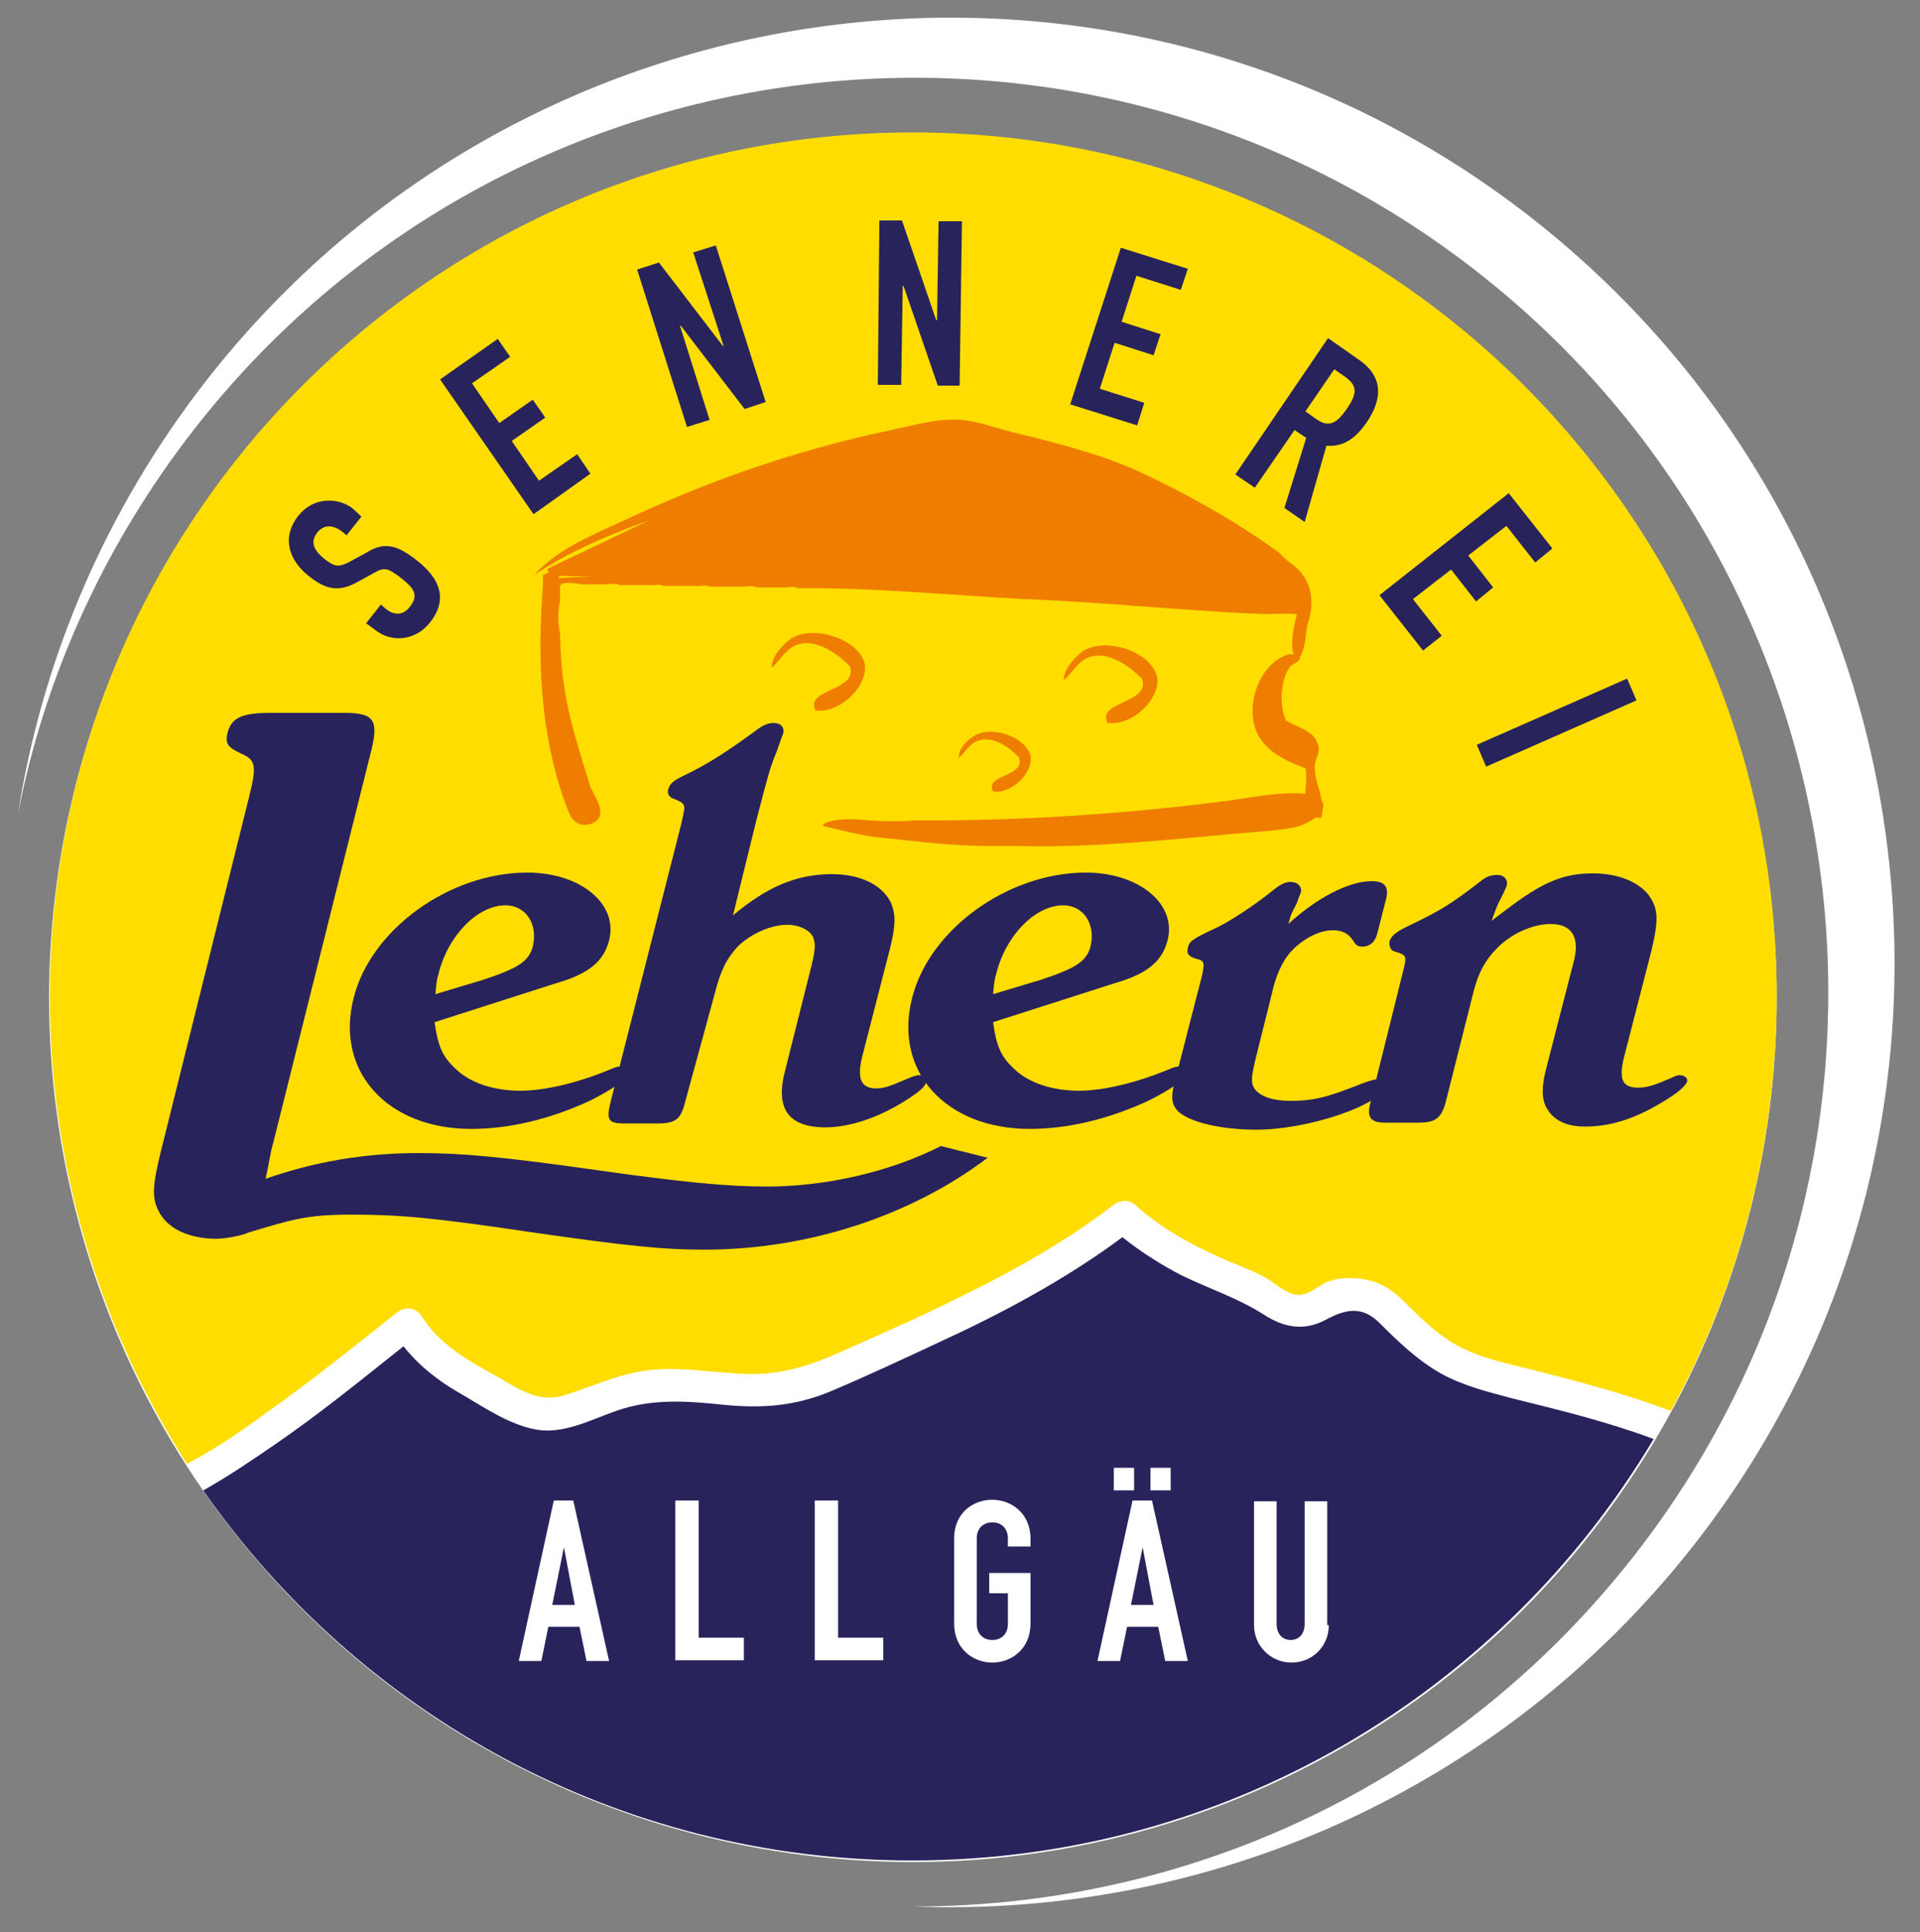 <svg xmlns="http://www.w3.org/2000/svg" viewBox="0 0 246.5 248" xml:space="preserve"><rect x="0" y="0" width="246.5" height="248" fill="#808080" stroke="none"/><circle fill="#FFF" cx="117.2" cy="128.1" r="110.9"/><path fill-rule="evenodd" clip-rule="evenodd" fill="#29235C" d="M185 176.3c-3-1.7-5.5-4.1-7.9-6.5-2.2-2.2-4.3-1.8-6.9-.4-2.8 1.5-5.4 1-8-.7-3.3-2.1-7-3.3-10.5-5-2.7-1.4-5.2-3-7.6-4.9-7.4 5.5-15.7 9.9-24 13.7-4.5 2.1-9 4.2-13.5 6.1-4.6 1.9-8.8 2.2-13.8 1.7-4.7-.5-9.2-.8-13.7.8-3.2 1.1-6.7 3-10.2 2.4-3.5-.6-6.8-2.9-9.9-4.7-2.8-1.6-5.2-3.5-7.2-6-5.4 4.3-10.8 8.7-16.5 12.6-2.9 2-6 4.1-9.2 5.9 20 28.7 53.3 47.5 91 47.5 40.5 0 75.9-21.7 95.2-54.1-5.9-2.2-12-3.7-18.1-5.2-3-.8-6.3-1.6-9.2-3.2z"/><path fill-rule="evenodd" clip-rule="evenodd" fill="#FD0" d="M117.2 17C56 17 6.4 66.6 6.4 127.9c0 22.1 6.5 42.7 17.6 60 3.6-1.9 7-4.2 10.1-6.5 5.8-4.1 11.3-8.5 16.8-12.9 1-.8 2.4-.8 3.2.4 2.3 3.6 5.6 5.5 9.2 7.5 2.9 1.6 5.7 3.8 9.1 2.7 3.9-1.2 7.5-3 11.6-3.3 3.6-.3 7.1.3 10.7.5 5.3.4 9.3-1 14-3.1 3.7-1.7 7.5-3.3 11.2-5.1 8-3.8 16-8 23-13.4.9-.7 2-.8 2.9 0 3.1 2.8 6.8 4.9 10.6 6.6 2 .9 4 1.6 5.9 2.6 1.3.7 3 2.4 4.6 2.3 1.4-.1 2.3-1.2 3.6-1.7 1.3-.5 2.6-.5 4-.4 2.3.3 3.8 1.1 5.5 2.7 2.5 2.5 5.1 5.1 8.3 6.5 3.1 1.4 6.6 2 9.9 2.9 5.5 1.4 11 2.9 16.3 4.9 8.7-15.8 13.6-34 13.6-53.3C228.1 66.6 178.5 17 117.2 17z"/><g fill="#FFF"><path d="M71.1 192.6h2.5l4.6 20.6h-2.9l-.9-4.4h-4l-.9 4.4h-2.9l4.5-20.6zm1.3 6-1.5 7.4h2.9l-1.4-7.4zM86.8 192.6h2.9v17.6h5.8v2.9h-8.8v-20.5zM104.7 192.6h2.9v17.6h5.8v2.9h-8.8v-20.5zM122.5 197.5c0-3.4 2.5-5 4.9-5 2.4 0 4.9 1.7 4.9 5v1h-2.9v-1c0-1.4-.9-2.1-2-2.1s-2 .7-2 2.1v10.9c0 1.4.9 2.1 2 2.1s2-.7 2-2.1v-3.9H127v-2.6h5.3v6.5c0 3.3-2.5 5-4.9 5-2.4 0-4.9-1.7-4.9-5v-10.9zM145.4 192.6h2.5l4.6 20.6h-2.9l-.9-4.4h-4l-.9 4.4h-2.9l4.5-20.6zm-2.4-4.2h2.6v2.9H143v-2.9zm3.7 10.2-1.5 7.4h2.9l-1.4-7.4zm1-10.2h2.6v2.9h-2.6v-2.9zM170.6 208.6c0 2.7-2.1 4.8-4.8 4.8-2.6 0-4.8-2.1-4.8-4.8v-15.9h2.9v15.7c0 1.4.8 2.1 1.8 2.1s1.8-.7 1.8-2.1v-15.7h2.9v15.9z"/></g><g fill="#29235C"><path d="m46.4 66.3-1.9 2.4-.5-.4c-1.1-.9-2.4-1.1-3.3.1-1 1.3-.2 2.4.9 3.3 1.3 1 1.8 1.2 3.3.4l2.2-1.2c2.4-1.5 4.1-.8 6.5 1.1 2.8 2.2 4 4.9 1.6 7.9-1.8 2.3-4.9 2.7-7.1.9L47 80l1.9-2.4.7.6c.9.7 2.1.9 3-.3 1.3-1.6.4-2.5-1.1-3.7-1.8-1.4-2.2-1.4-3.6-.6l-2 1.1c-2.5 1.4-4.2.9-6.3-.8-2.5-2-3.5-4.9-1.3-7.7 1.9-2.4 5-2.4 6.9-1l1.2 1.1zM56.5 48.7l7.4-5.2 1.6 2.3-4.9 3.4 3.5 5.1 4.3-3 1.6 2.3-4.3 3 3.5 5.1 4.9-3.4 1.7 2.5-7.3 5.2-12-17.3zM81.8 34.6l2.8-.9 8.2 10.7h.1l-3.9-12 2.9-.9 6.4 20.1-2.7.9-8.2-10.7h-.1l3.8 12.1-2.9.9-6.4-20.2zM112.9 28.3h2.9l4.4 12.8h.1l.2-12.7h3l-.3 21.1h-2.8L116 36.7h-.1l-.2 12.7h-3l.2-21.1zM143.9 31.8l8.6 2.7-.9 2.7-5.7-1.8-1.9 5.9 5 1.6-.9 2.7-5-1.6-1.9 5.9 5.7 1.8-.9 2.9-8.6-2.7 6.5-20.1zM170.5 43.4l4 2.8c2.9 2 3.2 4.8.9 8.1-1.4 2-3 3.1-5.1 2.9l-2.8 9.8-2.6-1.8 2.8-9-1.5-1-5.1 7.4-2.5-1.7 11.9-17.5zm-2.9 9.4 1.4 1c1.7 1.2 2.7.4 3.9-1.3 1.2-1.8 1.6-2.9-.3-4.2l-1.3-.9-3.7 5.4zM193.7 63.3l5.6 7.1-2.2 1.8-3.7-4.7-4.9 3.8 3.2 4.1-2.2 1.8-3.2-4.1-4.9 3.8 3.7 4.7-2.4 1.9-5.6-7.1 16.6-13.1zM208.9 87.1l1.2 2.8-19.3 8.5-1.2-2.8 19.3-8.5z"/></g><g fill="#29235C"><path d="M120.8 147.1c-6.5 3.3-14.7 5.2-22.4 5.2-5.1 0-11.1-.6-21.7-2.1-12-1.7-17.3-2.2-22.9-2.2-7 0-13.4 1.1-19.7 3.3.4-1.7.6-3.4 1-4.7l12.6-50.4c.9-3.8.3-4.7-3.5-4.7h-9.5c-3.6 0-5 .6-5.5 2.6-.3 1.3 0 1.8 1.7 2.6 1.9.8 2.1 1.5 1.1 5.5L20.6 148c-1.1 4.5-1.1 5.9-.1 7.7 1.2 2.1 3.9 3.3 7.3 3.3 1.1 0 3.3-.4 4.1-.8 5.4-1.6 7.3-2.3 13.2-2.3 6.3 0 10.6.4 23.4 2.3 12.5 1.8 16.9 2.2 21.9 2.2 13.3 0 26.5-4.3 36.4-11.8l-6-1.5z"/><path d="M55.8 131.2c.4 3 1 4.4 2.6 5.9 1.9 1.9 5 2.9 8.4 2.9 3.1 0 7.3-1 11.2-2.6 1-.4 1.2-.5 1.6-.5.6 0 1.1.5.9 1.1-.2.7-2.2 2-4.8 3.3-5.2 2.4-10.4 3.6-15.2 3.6-10.8 0-17.5-7.4-15.1-16.8 2.2-8.8 12.3-16.1 22.3-16.1 6.8 0 11.7 4 10.5 8.7-.7 2.7-2.6 4.3-6.8 5.5l-15.6 5zm6.1-5.4c4.6-1.5 6-2.4 6.5-4.3.7-2.9-.9-5.3-3.5-5.3-3.6 0-7.4 3.9-8.6 8.8-.2.6-.3 1.3-.4 2.6l6-1.8zM127.5 131.2c.4 3 1 4.4 2.6 5.9 1.9 1.9 5 2.9 8.4 2.9 3.1 0 7.3-1 11.2-2.6 1-.4 1.2-.5 1.6-.5.6 0 1.1.5.9 1.1-.2.7-2.2 2-4.8 3.3-5.2 2.4-10.4 3.6-15.2 3.6-10.8 0-17.5-7.4-15.1-16.8 2.2-8.8 12.3-16.1 22.3-16.1 6.8 0 11.7 4 10.5 8.7-.7 2.7-2.6 4.3-6.8 5.5l-15.6 5zm6-5.4c4.6-1.5 6-2.4 6.5-4.3.7-2.9-.9-5.3-3.5-5.3-3.6 0-7.4 3.9-8.6 8.8-.2.6-.3 1.3-.4 2.6l6-1.8z"/><path d="M165.8 117.3c-.1.2-.2.7-.4 1.3 3.7-3.4 7.8-5.5 10.7-5.5 1.7 0 2.3.7 1.8 2.5l-1.1 4.3c-.3 1.1-1 1.6-1.9 1.6-.5 0-.8-.1-1.2-.8-.6-.9-1.4-1.3-2.6-1.3-1.8 0-4 1.2-5.5 2.9-1 1.2-1.8 2.9-2.3 5.2l-2.1 8.4c-.6 2.5-.6 3.2-.1 3.9.8 1 2.4 1.5 4.6 1.5 2.8 0 4.6-.4 9.1-2.2 1.3-.5 1.9-.6 2.4-.6s.9.4.8.8c-.6 2.5-10 5.7-16.7 5.7-4.4 0-8.4-.9-10-2.3-.8-.8-1-1.7-.6-3.4l3.6-14c.4-1.7.3-2-.6-2.2-1-.3-1.4-.6-1.2-1.4.2-.9.5-1.1 3.2-2.4 1.9-.8 5.5-3.2 7.7-5 1-.8 1.6-1.1 2.3-1.1.9 0 1.5.6 1.3 1.4-.1.2-.3.7-.5 1.3l-.7 1.4z"/><path d="M180.2 124.4c.4-1.7.4-1.8-1.2-2.3-.5-.1-.7-.8-.6-1.3.2-.6.7-1.1 2.1-1.8 4.6-2.2 5.7-2.9 9.6-5.9.7-.6 1.4-.8 2.1-.8.9 0 1.5.6 1.2 1.5-.1.2-.2.5-.7 1.5-.5.9-.7 1.5-1.2 2.9.6-.5.9-.7 1.7-1.3 4.7-3.6 7.4-4.8 11.3-4.8 3.1 0 5.7 1 7.1 2.7 1.3 1.8 1.4 3.1.4 7.3l-3.5 13.6c-.7 2.9-.2 3.9 1.8 3.9 1.2 0 2.1-.3 4.4-1.3.4-.2.7-.3.9-.3.7 0 1.1.4 1 .8-.2.7-1.6 1.8-4.1 3.2-3.2 1.8-6.1 2.6-9 2.6-2.4 0-4.1-.8-5-2.5-.6-1.2-.6-2.7.1-5.3l3.5-13.6c.7-2.9-.3-4.6-3-4.6-2.3 0-5 1.2-6.8 3-1.7 1.7-2.6 3.4-3.3 6.4l-3.3 13.1c-.6 2.5-1.4 3-3.7 3h-4.1c-2 0-2.5-.7-1.9-2.8l4.2-16.9zM94.1 117.5c4.4-3.7 8.2-5.3 12.7-5.3 3.7 0 6.5 1.4 7.6 3.7.6 1.5.6 2.8-.1 5.7l-3.6 14c-.7 2.8-.2 4.1 1.8 4.1.9 0 1.6-.2 3.9-1.2.9-.4 1.3-.5 1.7-.5.5 0 .9.4.8.9-.1.6-1.1 1.4-2.7 2.4-3.5 2.2-7.2 3.4-10.2 3.4-4.8 0-6.5-2.4-5.2-7.3l3.4-13.5c.5-2.1.5-2.8.2-3.6-.4-.9-1.8-1.6-3.3-1.6-2.1 0-4.6 1.1-6.3 2.7-1.5 1.6-2.3 3.2-3 6L88 141.3c-.6 2.4-1.2 2.9-3.7 2.9h-4.1c-2.1 0-2.4-.4-1.8-2.8l9.1-35.8c.4-1.8.4-1.9.3-2.2 0-.1-.2-.3-.3-.4-.4-.2-.7-.4-1.1-.5-.5-.2-.8-.7-.6-1.2.2-.7.6-1.1 2.1-1.8 3.1-1.5 5.4-3 9.1-5.7.9-.7 1.6-1 2.3-1 1 0 1.5.6 1.2 1.5-.1.2-.1.2-.8 2.2-.9 2.2-1 2.7-2.6 8.8l-3 12.2z"/></g><path fill-rule="evenodd" clip-rule="evenodd" fill="#EF7D00" d="M163.5 73.3c-7.6-5.4-17-11.5-28.5-14.4-1.8-.5-3.9-.7-6-1.2-2-.5-3.9-1.3-5.8-1.4-2.4-.1-5.3.6-8 1.2-7.3 1.7-15.1 3.5-21.5 5.7-9.3 3.2-18.4 6-25.1 10.6 2.7-3.1 7.1-5 11.3-6.9 10.2-4.8 21.6-9 34.5-11.7 3.3-.7 6.5-1.7 9.9-1.2 1.9.3 3.8 1 5.8 1.5 5.8 1.4 11.5 2.9 16.3 5.1 6.6 3.1 12.7 6.6 17.9 10.4.5.6 1.1 1.1 1.7 1.5 3.4 2.6 2.2 6.6 2 7.2-.6 1.9-.1 3-1.3 5-1.7-.9-.2-5.7-.2-5.8-.6-.3-3.5 0-4.4-.1-8.8-.3-20.2-1.5-30.4-1.9-9.8-.5-19.5-1.5-29.4-1.4-.2-.3-1.1-.1-1.6-.1H97.1c-.3-.3-1.3-.1-1.9-.1h-4.1c-.3-.3-1.3 0-1.9-.1h-4.1c-.3-.3-1.3 0-1.9-.1h-3.7c-.3-.3-1.2-.1-1.7-.1h-3.1c-.5-.1-2.8-.5-2.8.3v1.9c-.3 1-.3 3 0 4 .1 8 1.6 12.3 3.8 19.5.4 1.4 2.7 3.9.3 5-1.6.6-2.6-.4-3-1.5-5.5-13.8-3-29-3.3-30.4.6-.3 1.2-.5 1.9-.7.7 0-.1.6.2 1.1 2.9-.2 5.9-.3 8.9-.4h1.7c.8-.1 2 .2 2.5-.1h10.7c.7.3 2 0 3 .1h4.1c.2.3 1.1.1 1.6.1 23 1 36.7 1.5 49.6 2.3 3.4.2 7.3-.3 8.1 1.9 1.1-.5 2.6-.5 3.4-1.1.3-.6-.7-1.1-.8-1.8.2-1.2-.6-1.4-1.1-1.9z"/><path fill-rule="evenodd" clip-rule="evenodd" fill="#EF7D00" d="M166.9 84.5c-.2.6-.9.6-1.3 1.1-1.2 1.6-1.4 4.9-.5 6.9 2 1.1 3.9 1.4 4.2 3.5.1.8-.4 1.3-.5 2.2-.2 2.2 1.6 4.7.8 6.8-3.3-.1-1.5-3.8-2-6.4-2.8-1-6.2-2.6-6.7-6.2-.5-3.4 1.3-7.2 4.2-8.3.6-.2 1.3-.2 1.8.4z"/><path fill-rule="evenodd" clip-rule="evenodd" fill="#EF7D00" d="M105.6 106c.4-.9 3.7-.9 4.8-.8 1.8.2 5.2.3 7 .1 14 .1 27.6-.9 40.1-2.5 2.5-.3 10.4-2 12.1-.1 1.1 1.2-1 2.7-2.7 3.3-2 .6-5 .7-8.2 1-7.9.7-17.9 1.8-27.3 1.6h-3.9c-5.5 0-10.6-.7-15.4-1.2-1.7-.2-6.5-1.4-6.5-1.4zM104.7 91.2c-1.5-2.8 5.6-2.5 4.4-5.7-2-2-4.7-3.6-6.9-2.7-1.4.6-2.1 2-3.1 2.9-.1-1.2 1.1-2.7 2.4-3.7 2.7-1.8 8.2-.2 9.4 2.8 1 2.5-2.6 6.8-6.2 6.4zM127.5 101.6c-1.2-2.2 4.3-1.9 3.3-4.4-1.5-1.6-3.6-2.8-5.3-2.1-1.1.4-1.6 1.5-2.4 2.2-.1-1 .8-2.1 1.9-2.8 2.1-1.4 6.3-.1 7.2 2.2.8 1.9-1.9 5.2-4.7 4.9zM142.2 92.8c-1.5-2.8 5.6-2.5 4.4-5.7-2-2-4.7-3.6-6.9-2.7-1.4.6-2.1 2-3.1 2.9-.1-1.2 1.1-2.7 2.4-3.7 2.7-1.8 8.2-.2 9.4 2.8 1.1 2.5-2.5 6.8-6.2 6.4z"/><path fill-rule="evenodd" clip-rule="evenodd" fill="#FFF" d="M25 55C65 3.9 138.8-5 189.8 35c51 40 59.9 113.8 19.9 164.8-23.2 29.6-57.7 45-92.6 44.9 37.6 1.5 75.3-14.5 100.3-46.3 41.3-52.7 32.1-128.9-20.6-170.3C144.2-13.2 67.9-4 26.6 48.7 13.4 65.6 5.4 84.8 2.3 104.5 5.7 87 13.3 70 25 55z"/><path fill-rule="evenodd" clip-rule="evenodd" fill="#EF7D00" d="M122 54.7s-22.7 4.5-28 7C88.7 64.2 70.3 73 70.3 73s0 .9.7.9 40.8.8 46.2.9c5.4.1 42.7 3.3 42.7 3.3s5.9-.2 6.3-.2c.4 0 1.1-1.9 1.1-1.9s-12.8-11.2-19.1-13.6c-6.4-2.3-26.2-7.7-26.2-7.7z"/></svg>